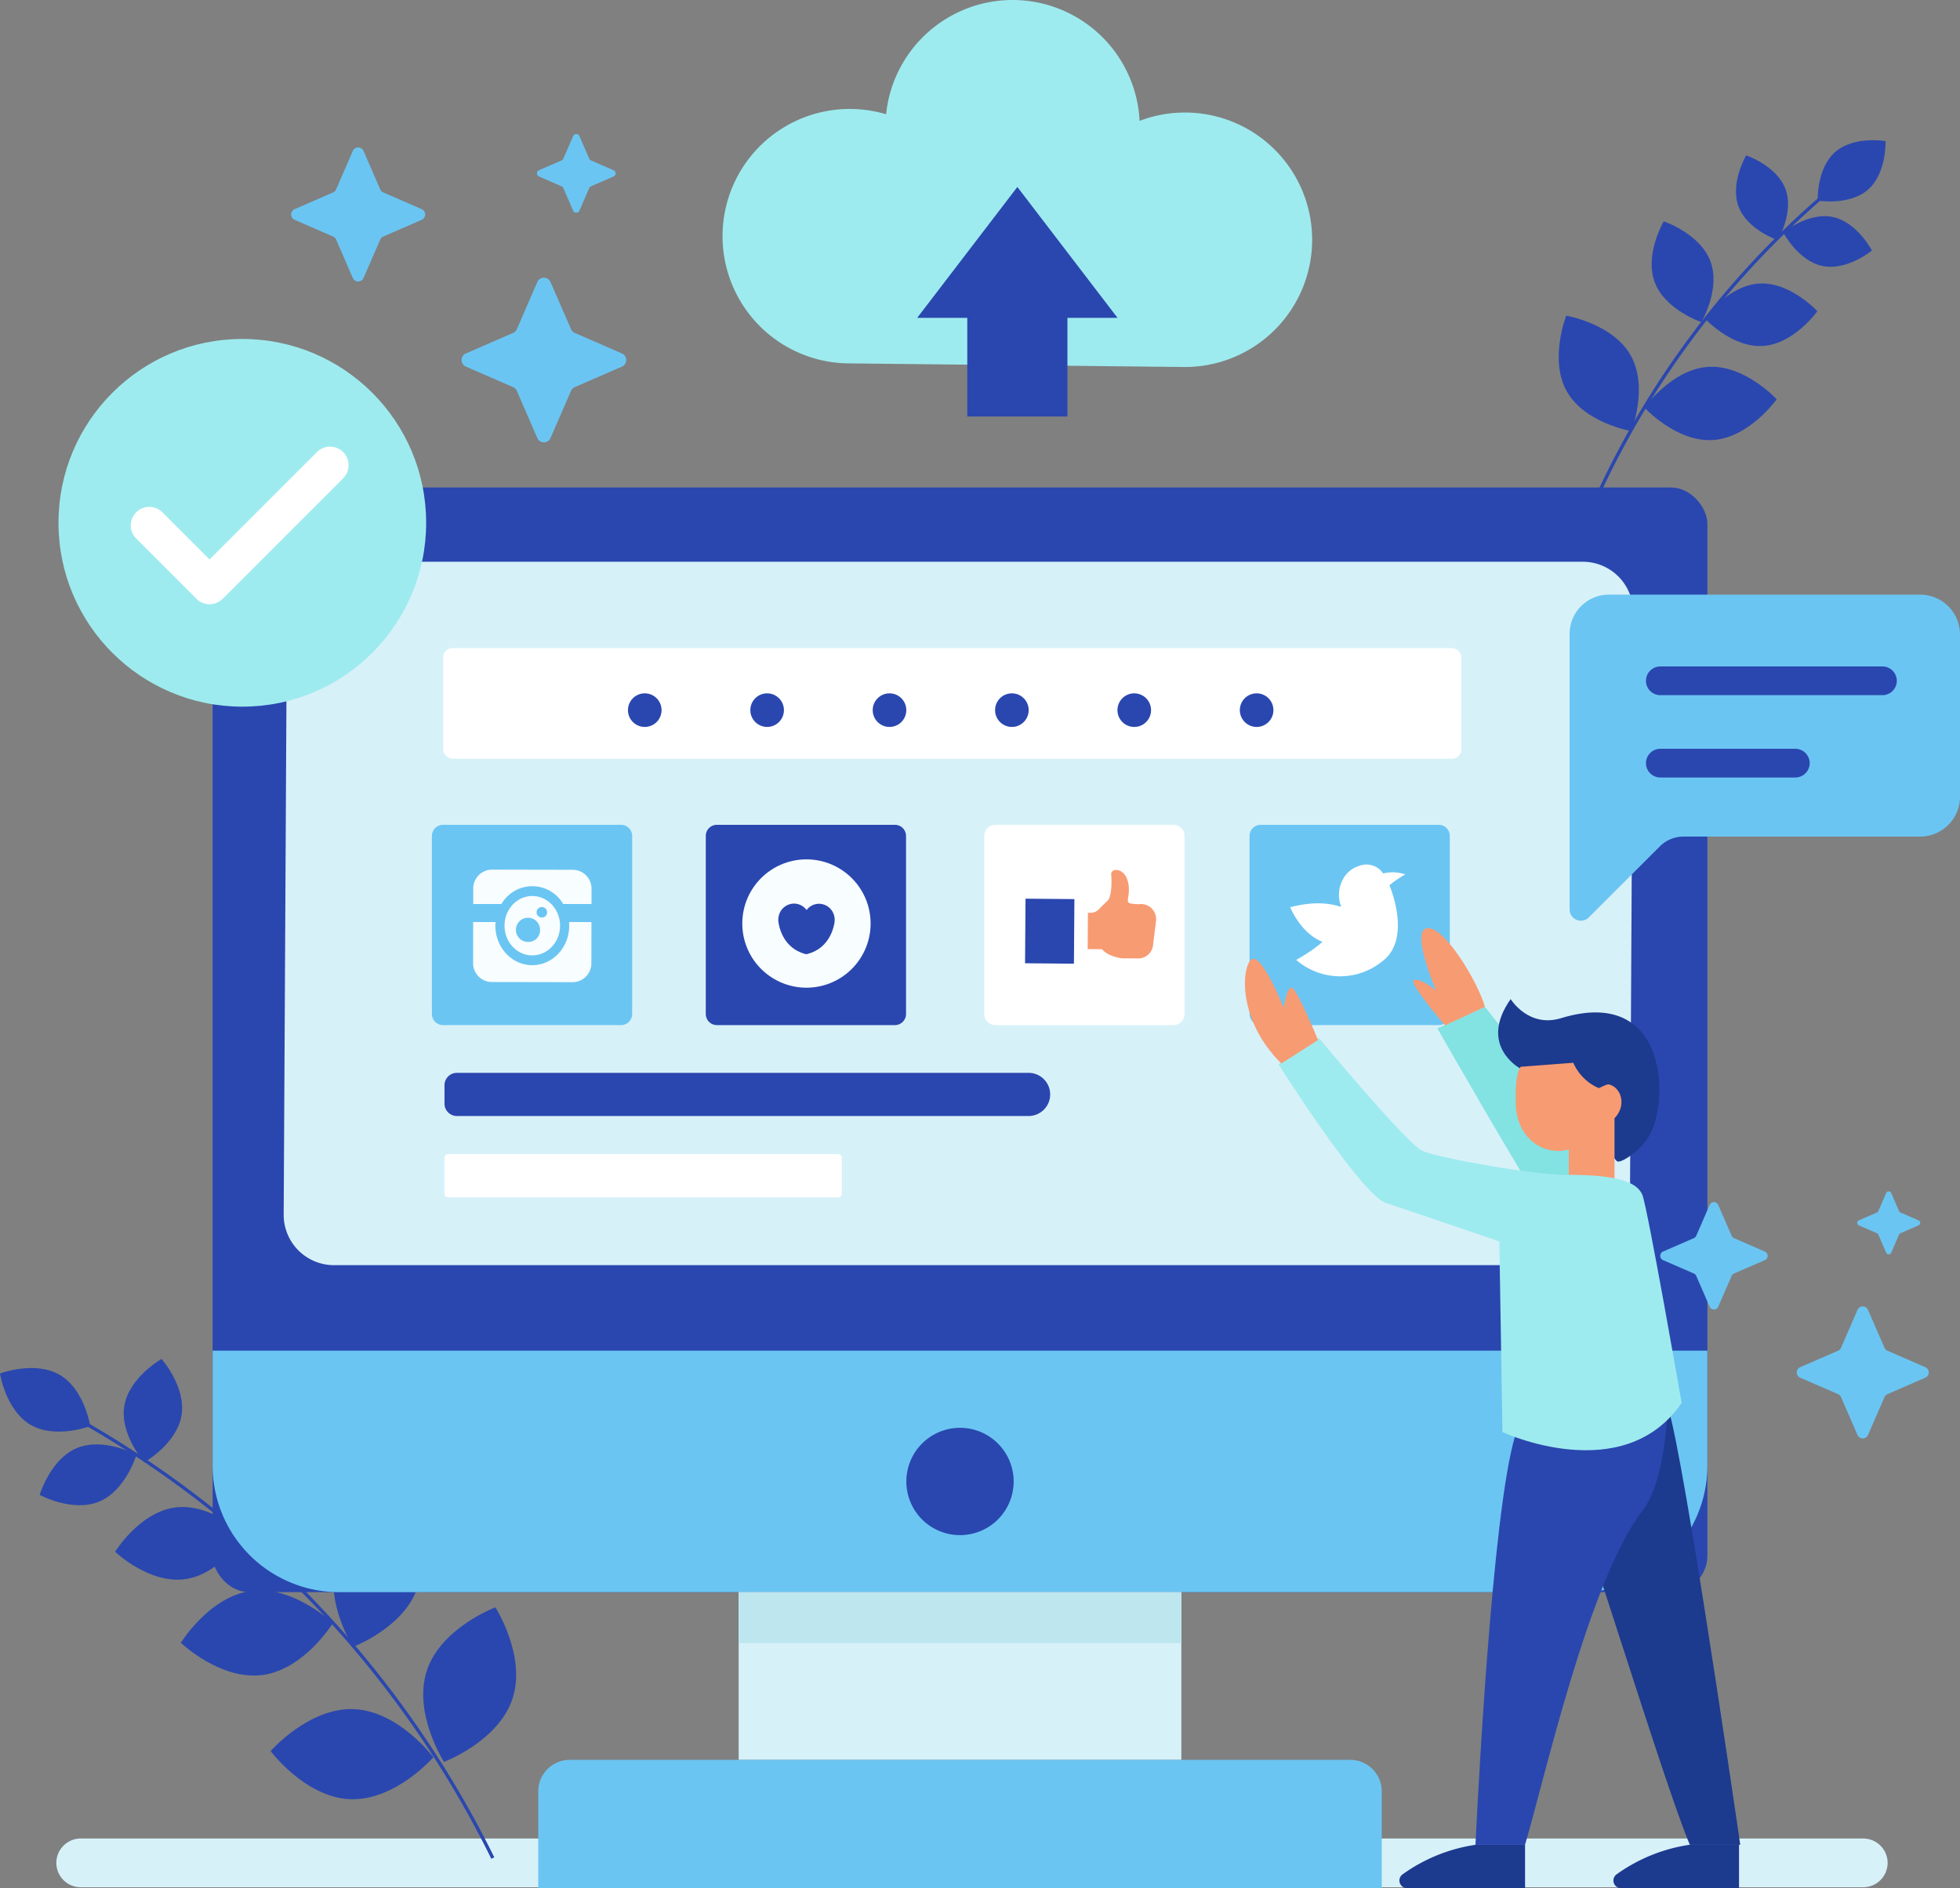 <svg xmlns="http://www.w3.org/2000/svg" width="592.46" height="570.73" viewBox="0 0 592.46 570.73">
  <rect x="0" y="0" width="592.46" height="570.73" fill="#808080" stroke="none"/>
  <g id="Group_391" data-name="Group 391" transform="translate(-236.066 -2168.802)">
    <g id="Group_390" data-name="Group 390" transform="translate(-249.044 149.037)">
      <g id="Group_288" data-name="Group 288" transform="translate(485.109 2019.766)">
        <path id="Path_48" data-name="Path 48" d="M605.5,277.505H66.678a7.388,7.388,0,0,0-7.366,7.366h0a7.389,7.389,0,0,0,7.366,7.37H605.5a7.391,7.391,0,0,0,7.366-7.37h0A7.39,7.39,0,0,0,605.5,277.505Z" transform="translate(-42.284 278.19)" fill="#d7f1f9"/>
        <g id="Group_287" data-name="Group 287" transform="translate(0 0)">
          <g id="Group_284" data-name="Group 284">
            <g id="Group_277" data-name="Group 277" transform="translate(0 42.377)">
              <g id="Group_265" data-name="Group 265" transform="translate(467.808)">
                <path id="Path_49" data-name="Path 49" d="M189.108,267.618A267.043,267.043,0,0,1,273.845,134.2" transform="translate(-189.108 -118.588)" fill="none" stroke="#2a47af" stroke-miterlimit="10" stroke-width="1"/>
                <path id="Path_50" data-name="Path 50" d="M192.532,167.858c-5.428-9.634-.177-22.883-.177-22.883s14.055,2.369,19.483,12,.177,22.88.177,22.88S197.964,177.489,192.532,167.858Z" transform="translate(-186.722 -91.932)" fill="#2a47af"/>
                <path id="Path_51" data-name="Path 51" d="M216.822,149.452c11.037-.7,20.682,9.8,20.682,9.8s-8.252,11.621-19.285,12.319-20.682-9.8-20.682-9.8S205.788,150.146,216.822,149.452Z" transform="translate(-168.266 -80.943)" fill="#2a47af"/>
                <path id="Path_52" data-name="Path 52" d="M219.218,142.2c9.408-.594,17.632,8.356,17.632,8.356s-7.033,9.912-16.445,10.506-17.632-8.356-17.632-8.356S209.806,142.792,219.218,142.2Z" transform="translate(-155.315 -98.869)" fill="#2a47af"/>
                <path id="Path_53" data-name="Path 53" d="M199.085,155.141c-3.143-8.411,2.74-18.376,2.74-18.376s10.971,3.671,14.114,12.079S213.2,167.22,213.2,167.22,202.225,163.549,199.085,155.141Z" transform="translate(-166.72 -112.235)" fill="#2a47af"/>
                <path id="Path_54" data-name="Path 54" d="M206.278,146.482c-2.643-7.074,2.306-15.462,2.306-15.462s9.235,3.091,11.878,10.165-2.31,15.465-2.31,15.465S208.921,153.56,206.278,146.482Z" transform="translate(-148.568 -126.442)" fill="#2a47af"/>
                <path id="Path_55" data-name="Path 55" d="M224.53,136.55c7.4,1.507,11.895,10.148,11.895,10.148s-7.516,6.2-14.916,4.685-11.891-10.148-11.891-10.148S217.129,135.039,224.53,136.55Z" transform="translate(-138.39 -113.354)" fill="#2a47af"/>
                <path id="Path_56" data-name="Path 56" d="M217.9,133.276c5.665-4.963,15.229-3.31,15.229-3.31s.382,9.7-5.282,14.663-15.233,3.313-15.233,3.313S212.239,138.239,217.9,133.276Z" transform="translate(-130.982 -129.702)" fill="#2a47af"/>
              </g>
              <g id="Group_266" data-name="Group 266" transform="translate(0 368.369)">
                <path id="Path_57" data-name="Path 57" d="M186.869,373.817A309.121,309.121,0,0,0,61.084,240.951" transform="translate(-37.902 -222.954)" fill="none" stroke="#2a47af" stroke-miterlimit="10" stroke-width="1"/>
                <path id="Path_58" data-name="Path 58" d="M118.221,285.045c4.289-12.9-5.161-27.659-5.161-27.659s-16.406,6.158-20.7,19.06,5.161,27.662,5.161,27.662S113.928,297.947,118.221,285.045Z" transform="translate(36.685 -182.311)" fill="#2a47af"/>
                <path id="Path_59" data-name="Path 59" d="M108.827,274.2c4.039-12.149-4.855-26.04-4.855-26.04s-15.444,5.8-19.483,17.945,4.855,26.04,4.855,26.04S104.788,286.348,108.827,274.2Z" transform="translate(17.371 -205.119)" fill="#2a47af"/>
                <path id="Path_60" data-name="Path 60" d="M91.478,256.071c-12.694,1.65-21.331,15.7-21.331,15.7s11.944,11.381,24.637,9.735S116.115,265.8,116.115,265.8,104.172,254.422,91.478,256.071Z" transform="translate(-15.489 -185.966)" fill="#2a47af"/>
                <path id="Path_61" data-name="Path 61" d="M82.619,248.794c-10.825,1.407-18.191,13.392-18.191,13.392s10.183,9.707,21.008,8.3,18.191-13.392,18.191-13.392S93.441,247.388,82.619,248.794Z" transform="translate(-29.632 -203.902)" fill="#2a47af"/>
                <path id="Path_62" data-name="Path 62" d="M94.74,260.985c1.709-10.252-7.175-20.275-7.175-20.275s-11.659,6.6-13.368,16.847,7.179,20.275,7.179,20.275S93.031,271.234,94.74,260.985Z" transform="translate(-6.012 -223.55)" fill="#2a47af"/>
                <path id="Path_63" data-name="Path 63" d="M82.65,252.828c1.438-8.627-6.04-17.059-6.04-17.059s-9.811,5.55-11.249,14.177,6.04,17.059,6.04,17.059S81.212,261.455,82.65,252.828Z" transform="translate(-27.777 -235.769)" fill="#2a47af"/>
                <path id="Path_64" data-name="Path 64" d="M69.129,244.306c-8.075,3.351-11.266,14.163-11.266,14.163s9.9,5.376,17.983,2.025,11.27-14.163,11.27-14.163S77.208,240.955,69.129,244.306Z" transform="translate(-45.867 -217.377)" fill="#2a47af"/>
                <path id="Path_65" data-name="Path 65" d="M72.451,238.618c-7.536-4.386-18.042-.4-18.042-.4s1.712,11.107,9.249,15.5,18.039.392,18.039.392S79.984,243.008,72.451,238.618Z" transform="translate(-54.409 -233.812)" fill="#2a47af"/>
                <path id="Path_66" data-name="Path 66" d="M103.078,266.256c-13.586-.514-25.117,12.683-25.117,12.683s10.5,14.031,24.089,14.545S127.166,280.8,127.166,280.8,116.664,266.767,103.078,266.256Z" transform="translate(3.835 -160.41)" fill="#2a47af"/>
              </g>
              <g id="Group_276" data-name="Group 276" transform="translate(64.275 104.962)">
                <g id="Group_267" data-name="Group 267" transform="translate(0)">
                  <rect id="Rectangle_45" data-name="Rectangle 45" width="451.823" height="333.898" rx="11.005" fill="#2a47af"/>
                  <path id="Path_67" data-name="Path 67" d="M94.294,379A15.21,15.21,0,0,1,79.1,363.807l.976-182.224a15.208,15.208,0,0,1,15.191-15.194H471.8A15.209,15.209,0,0,1,487,181.583l-.973,182.224A15.21,15.21,0,0,1,470.828,379Z" transform="translate(-57.623 -143.937)" fill="#d7f1f9"/>
                </g>
                <path id="Path_68" data-name="Path 68" d="M72.916,235.05v34.764a38.221,38.221,0,0,0,38.22,38.224H486.517a38.22,38.22,0,0,0,38.22-38.224V235.05Z" transform="translate(-72.916 25.86)" fill="#6bc5f2"/>
                <rect id="Rectangle_46" data-name="Rectangle 46" width="133.812" height="50.686" transform="translate(159.005 333.898)" fill="#d7f1f9"/>
                <rect id="Rectangle_47" data-name="Rectangle 47" width="133.812" height="15.39" transform="translate(159.005 333.898)" fill="#bde6ef"/>
                <path id="Rectangle_48" data-name="Rectangle 48" d="M9.511,0H245.448a9.511,9.511,0,0,1,9.511,9.511v29.3a0,0,0,0,1,0,0H0a0,0,0,0,1,0,0V9.511A9.511,9.511,0,0,1,9.511,0Z" transform="translate(98.432 384.584)" fill="#6bc5f2"/>
                <path id="Path_69" data-name="Path 69" d="M165.732,257.982a16.219,16.219,0,1,1-16.219-16.219A16.22,16.22,0,0,1,165.732,257.982Z" transform="translate(76.398 42.462)" fill="#2a47af"/>
                <rect id="Rectangle_49" data-name="Rectangle 49" width="307.752" height="33.432" rx="2.764" transform="translate(69.684 48.544)" fill="#fff"/>
                <path id="Path_70" data-name="Path 70" d="M269.652,210.87H96.843a3.747,3.747,0,0,0-3.747,3.747v5.553a3.747,3.747,0,0,0,3.747,3.747H269.652a6.525,6.525,0,0,0,6.526-6.526h0A6.524,6.524,0,0,0,269.652,210.87Z" transform="translate(-23.011 -33.936)" fill="#2a47af"/>
                <path id="Rectangle_50" data-name="Rectangle 50" d="M1.078,0H119.016a1.079,1.079,0,0,1,1.079,1.079V11.968a1.079,1.079,0,0,1-1.079,1.079H1.078A1.078,1.078,0,0,1,0,11.968V1.078A1.078,1.078,0,0,1,1.078,0Z" transform="translate(70.085 201.523)" fill="#fff"/>
                <g id="Group_268" data-name="Group 268" transform="translate(125.544 62.225)">
                  <circle id="Ellipse_8" data-name="Ellipse 8" cx="5.078" cy="5.078" r="5.078" fill="#2a47af"/>
                  <circle id="Ellipse_9" data-name="Ellipse 9" cx="5.078" cy="5.078" r="5.078" transform="translate(36.99)" fill="#2a47af"/>
                  <circle id="Ellipse_10" data-name="Ellipse 10" cx="5.078" cy="5.078" r="5.078" transform="translate(73.98)" fill="#2a47af"/>
                  <circle id="Ellipse_11" data-name="Ellipse 11" cx="5.078" cy="5.078" r="5.078" transform="translate(110.971)" fill="#2a47af"/>
                  <circle id="Ellipse_12" data-name="Ellipse 12" cx="5.078" cy="5.078" r="5.078" transform="translate(147.961)" fill="#2a47af"/>
                  <circle id="Ellipse_13" data-name="Ellipse 13" cx="5.078" cy="5.078" r="5.078" transform="translate(184.951)" fill="#2a47af"/>
                </g>
                <g id="Group_271" data-name="Group 271" transform="translate(233.254 101.965)">
                  <path id="Rectangle_51" data-name="Rectangle 51" d="M3.363,0h53.81a3.363,3.363,0,0,1,3.363,3.363v53.81a3.364,3.364,0,0,1-3.364,3.364H3.363A3.363,3.363,0,0,1,0,57.174V3.363A3.363,3.363,0,0,1,3.363,0Z" fill="#fff"/>
                  <g id="Group_270" data-name="Group 270" transform="translate(12.323 13.656)">
                    <path id="Path_71" data-name="Path 71" d="M165.32,203.5a11.558,11.558,0,0,1-3.31-.177c-1.858-.4.326-2.657-.83-6.8s-5.189-3.9-5-1.966.212,6.793-1.143,8c-.743.663-1.754,1.688-2.514,2.48a3.578,3.578,0,0,1-2.608,1.122l-.761,0-.08,10.971,4.31.031c2.049,2.33,6.022,2.747,6.022,2.747l5.05.035a4.5,4.5,0,0,0,4.39-4.084l.865-7.061A4.582,4.582,0,0,0,165.32,203.5Z" transform="translate(-130.148 -193.216)" fill="#f79b72"/>
                    <g id="Group_269" data-name="Group 269" transform="translate(0 8.669)">
                      <path id="Path_72" data-name="Path 72" d="M143.627,215.235l14.773.128.141-19.524-14.773-.128Z" transform="translate(-143.627 -195.712)" fill="#2a47af"/>
                    </g>
                  </g>
                </g>
                <g id="Group_272" data-name="Group 272" transform="translate(149.064 101.965)">
                  <path id="Rectangle_52" data-name="Rectangle 52" d="M3.363,0h53.81a3.363,3.363,0,0,1,3.363,3.363v53.81a3.363,3.363,0,0,1-3.363,3.363H3.364A3.364,3.364,0,0,1,0,57.173V3.363A3.363,3.363,0,0,1,3.363,0Z" fill="#2a47af"/>
                  <path id="Path_73" data-name="Path 73" d="M138.552,192.291A19.392,19.392,0,1,0,157.8,211.823,19.394,19.394,0,0,0,138.552,192.291Zm8.3,19.292c-.389,2.2-2.021,7.891-8.505,9.381h0c-6.463-1.584-8.012-7.3-8.37-9.5a5.186,5.186,0,0,1,.285-2.806,4.762,4.762,0,0,1,4.418-3,4.7,4.7,0,0,1,3.765,1.959,4.707,4.707,0,0,1,3.792-1.907,4.768,4.768,0,0,1,4.372,3.067A5.127,5.127,0,0,1,146.849,211.584Z" transform="translate(-107.975 -181.847)" fill="#f8fdff"/>
                </g>
                <g id="Group_273" data-name="Group 273" transform="translate(313.435 101.965)">
                  <path id="Rectangle_53" data-name="Rectangle 53" d="M3.363,0h53.81a3.363,3.363,0,0,1,3.363,3.363v53.81a3.364,3.364,0,0,1-3.364,3.364H3.364A3.364,3.364,0,0,1,0,57.173V3.363A3.363,3.363,0,0,1,3.363,0Z" fill="#6bc5f2"/>
                  <path id="Path_74" data-name="Path 74" d="M197.88,198.036a34.977,34.977,0,0,1,3.591-2.33l-.021-.007.01-.007h-.024a11.722,11.722,0,0,0-6.63-.271,6.084,6.084,0,0,0-7.071-2.362,8.347,8.347,0,0,0-5.251,4.4,9.9,9.9,0,0,0-.715,7,3.9,3.9,0,0,1,.271,1.052c-3.72-1.247-8.728-1.636-15.333.115,0,0,3.081,7.825,9.752,10.454l-.007.007-.222.191c-.132.118-.267.233-.406.351l-.1.087c-.17.139-.347.281-.528.427l-.083.066a48.763,48.763,0,0,1-6.6,4.32,20.188,20.188,0,0,0,25.825.58c9.263-6.64,2.619-22.5,2.358-23.12C197.077,198.657,197.48,198.338,197.88,198.036Z" transform="translate(-154.41 -180.711)" fill="#fff"/>
                </g>
                <g id="Group_275" data-name="Group 275" transform="translate(66.277 101.965)">
                  <path id="Rectangle_54" data-name="Rectangle 54" d="M3.363,0h53.81a3.363,3.363,0,0,1,3.363,3.363v53.81a3.364,3.364,0,0,1-3.364,3.364H3.364A3.364,3.364,0,0,1,0,57.173V3.363A3.363,3.363,0,0,1,3.363,0Z" fill="#6bc5f2"/>
                  <g id="Group_274" data-name="Group 274" transform="translate(12.456 13.546)">
                    <path id="Path_75" data-name="Path 75" d="M131.358,197.748l-.024,12.489a5.68,5.68,0,0,1-5.7,5.671l-24.387-.042a5.681,5.681,0,0,1-5.664-5.7l.021-12.423h6.762c-.035.354-.052.715-.052,1.077-.01,6.585,4.973,11.944,11.141,11.954s11.173-5.324,11.183-11.916q0-.563-.052-1.115Z" transform="translate(-95.586 -181.897)" fill="#f8fdff"/>
                    <path id="Path_76" data-name="Path 76" d="M106.73,195.48c-4.636-.01-8.4,4-8.408,8.957s3.74,8.978,8.373,8.988,8.4-4,8.412-8.957S111.363,195.487,106.73,195.48Zm-1.077,13.875a3.655,3.655,0,1,1,3.417-3.64A3.533,3.533,0,0,1,105.653,209.355Zm4.046-7.38a1.585,1.585,0,1,1,1.483-1.58A1.534,1.534,0,0,1,109.7,201.974Z" transform="translate(-88.82 -187.506)" fill="#f8fdff"/>
                    <path id="Path_77" data-name="Path 77" d="M125.871,193.229l-24.762-.045a5.7,5.7,0,0,0-5.5,5.866l-.01,4.532h8.537a10.771,10.771,0,0,1,18.657,0h8.561l.007-4.466A5.7,5.7,0,0,0,125.871,193.229Z" transform="translate(-95.566 -193.184)" fill="#f8fdff"/>
                  </g>
                </g>
              </g>
            </g>
            <g id="Group_283" data-name="Group 283" transform="translate(17.681)">
              <g id="Group_278" data-name="Group 278" transform="translate(0 102.453)">
                <circle id="Ellipse_14" data-name="Ellipse 14" cx="55.568" cy="55.568" r="55.568" fill="#9eebef"/>
                <path id="Path_78" data-name="Path 78" d="M89.608,204a5.588,5.588,0,0,1-3.963-1.643L67.433,184.147a5.6,5.6,0,1,1,7.925-7.922l14.25,14.246,32.459-32.459a5.6,5.6,0,0,1,7.925,7.925L93.568,202.359A5.581,5.581,0,0,1,89.608,204Z" transform="translate(-43.939 -123.824)" fill="#fff"/>
              </g>
              <g id="Group_279" data-name="Group 279" transform="translate(200.721)">
                <path id="Path_79" data-name="Path 79" d="M256.971,228.427a38.458,38.458,0,1,0-13.611-74.391,38.431,38.431,0,0,0-76.617-2,38.452,38.452,0,1,0-10.992,75.3Z" transform="translate(-117.295 -117.5)" fill="#9eebef"/>
                <path id="Path_80" data-name="Path 80" d="M149.376,203.152h30.275V173.329h15.137l-30.275-39.558-30.275,39.558h15.137Z" transform="translate(-75.393 -77.263)" fill="#2a47af"/>
              </g>
              <g id="Group_280" data-name="Group 280" transform="translate(456.774 179.727)">
                <path id="Path_81" data-name="Path 81" d="M296.962,169.25H202.886a11.864,11.864,0,0,0-11.864,11.864v83.31a3.4,3.4,0,0,0,5.8,2.4l21.484-21.484a10.076,10.076,0,0,1,7.123-2.952h71.533a12.063,12.063,0,0,0,12.065-12.062V181.315A12.063,12.063,0,0,0,296.962,169.25Z" transform="translate(-191.022 -169.25)" fill="#6bc5f2"/>
                <path id="Path_82" data-name="Path 82" d="M269.151,175.5H202.008a4.354,4.354,0,0,0-4.341,4.341h0a4.352,4.352,0,0,0,4.341,4.341h67.143a4.354,4.354,0,0,0,4.341-4.341h0A4.356,4.356,0,0,0,269.151,175.5Z" transform="translate(-174.589 -153.794)" fill="#2a47af"/>
                <path id="Path_83" data-name="Path 83" d="M242.816,182.667H202.008a4.352,4.352,0,0,0-4.341,4.341h0a4.354,4.354,0,0,0,4.341,4.341h40.808a4.356,4.356,0,0,0,4.341-4.341h0A4.354,4.354,0,0,0,242.816,182.667Z" transform="translate(-174.589 -136.07)" fill="#2a47af"/>
              </g>
              <g id="Group_281" data-name="Group 281" transform="translate(70.327 40.518)">
                <path id="Path_84" data-name="Path 84" d="M121.46,142.969l6.206,14.27a2.171,2.171,0,0,0,1.122,1.122l14.274,6.21a2.164,2.164,0,0,1,0,3.97l-14.274,6.21a2.171,2.171,0,0,0-1.122,1.122l-6.206,14.271a2.166,2.166,0,0,1-3.973,0l-6.206-14.271a2.171,2.171,0,0,0-1.122-1.122l-14.274-6.21a2.164,2.164,0,0,1,0-3.97l14.274-6.21a2.171,2.171,0,0,0,1.122-1.122l6.206-14.27A2.166,2.166,0,0,1,121.46,142.969Z" transform="translate(-43.067 -98.254)" fill="#6bc5f2"/>
                <path id="Path_85" data-name="Path 85" d="M101.627,131.391l5.053,11.617a1.752,1.752,0,0,0,.913.913l11.617,5.053a1.765,1.765,0,0,1,0,3.233l-11.617,5.053a1.752,1.752,0,0,0-.913.913l-5.053,11.617a1.763,1.763,0,0,1-3.233,0L93.34,158.175a1.752,1.752,0,0,0-.913-.913L80.81,152.208a1.763,1.763,0,0,1,0-3.233l11.617-5.053a1.752,1.752,0,0,0,.913-.913l5.053-11.617A1.764,1.764,0,0,1,101.627,131.391Z" transform="translate(-79.75 -126.281)" fill="#6bc5f2"/>
                <path id="Path_86" data-name="Path 86" d="M113.974,129.789l2.962,6.811a1.032,1.032,0,0,0,.535.535l6.811,2.962a1.033,1.033,0,0,1,0,1.9l-6.811,2.962a1.032,1.032,0,0,0-.535.535l-2.962,6.811a1.033,1.033,0,0,1-1.9,0l-2.962-6.811a1.031,1.031,0,0,0-.535-.535l-6.814-2.962a1.035,1.035,0,0,1,0-1.9l6.814-2.962a1.031,1.031,0,0,0,.535-.535l2.962-6.811A1.033,1.033,0,0,1,113.974,129.789Z" transform="translate(-26.836 -129.167)" fill="#6bc5f2"/>
              </g>
              <g id="Group_282" data-name="Group 282" transform="translate(484.17 360.099)">
                <path id="Path_87" data-name="Path 87" d="M232.328,232.246l4.977,11.437a1.737,1.737,0,0,0,.9.9l11.433,4.973a1.733,1.733,0,0,1,0,3.181L238.2,257.71a1.737,1.737,0,0,0-.9.9l-4.977,11.437a1.735,1.735,0,0,1-3.181,0l-4.973-11.437a1.737,1.737,0,0,0-.9-.9l-11.437-4.973a1.735,1.735,0,0,1,0-3.181l11.437-4.973a1.737,1.737,0,0,0,.9-.9l4.973-11.437A1.733,1.733,0,0,1,232.328,232.246Z" transform="translate(-169.519 -196.418)" fill="#6bc5f2"/>
                <path id="Path_88" data-name="Path 88" d="M216.438,222.97l4.049,9.308a1.405,1.405,0,0,0,.729.733l9.308,4.05a1.413,1.413,0,0,1,0,2.591l-9.308,4.046a1.418,1.418,0,0,0-.729.733l-4.049,9.308a1.413,1.413,0,0,1-2.591,0l-4.05-9.308a1.417,1.417,0,0,0-.729-.733l-9.311-4.046a1.414,1.414,0,0,1,0-2.591l9.311-4.05a1.4,1.4,0,0,0,.729-.733l4.05-9.308A1.413,1.413,0,0,1,216.438,222.97Z" transform="translate(-198.91 -218.874)" fill="#6bc5f2"/>
                <path id="Path_89" data-name="Path 89" d="M226.331,221.683l2.372,5.46a.835.835,0,0,0,.431.427l5.456,2.375a.826.826,0,0,1,0,1.518l-5.456,2.375a.834.834,0,0,0-.431.427l-2.372,5.46a.828.828,0,0,1-1.518,0l-2.375-5.46a.828.828,0,0,0-.427-.427l-5.459-2.375a.827.827,0,0,1,0-1.518l5.459-2.375a.828.828,0,0,0,.427-.427l2.375-5.46A.828.828,0,0,1,226.331,221.683Z" transform="translate(-156.515 -221.186)" fill="#6bc5f2"/>
              </g>
            </g>
          </g>
          <g id="Group_286" data-name="Group 286" transform="translate(376.319 280.536)">
            <path id="Path_90" data-name="Path 90" d="M214.183,278.047v13.121h-35.65a2.3,2.3,0,0,1-1.4-4.143,50.44,50.44,0,0,1,22.05-8.953Z" transform="translate(-129.515 -1.006)" fill="#1c3a8e"/>
            <path id="Path_91" data-name="Path 91" d="M232.808,278.047v13.121H197.154a2.3,2.3,0,0,1-1.393-4.143,50.441,50.441,0,0,1,22.047-8.953Z" transform="translate(-83.459 -1.006)" fill="#1c3a8e"/>
            <g id="Group_285" data-name="Group 285">
              <path id="Path_92" data-name="Path 92" d="M242.651,373.29C240.2,356.4,223.484,242.2,220.132,239.716,216.51,237.042,191,266.326,191,266.326c2.626,2.626,28.808,89.259,36.425,106.965Z" transform="translate(-92.938 -96.225)" fill="#1c3a8e"/>
              <path id="Path_93" data-name="Path 93" d="M197.5,375.072l.32-.024c5.7-19.063,19.219-79.893,35.525-101,7.772-10.068,7.717-35.22,7.717-35.22L196.19,247.8c-7.4,14.8-12.235,104.311-13.364,127.275Z" transform="translate(-113.154 -98.006)" fill="#2a47af"/>
              <path id="Path_94" data-name="Path 94" d="M236.46,262.638c-2.858-7.484-42.555-57.509-42.555-57.509l-14.392,6.494s26.294,46.076,33.122,55.867Z" transform="translate(-121.347 -181.331)" fill="#83e2e2"/>
              <path id="Path_95" data-name="Path 95" d="M186.018,210.376" transform="translate(-105.261 -168.355)" fill="#f5edf7"/>
              <path id="Path_96" data-name="Path 96" d="M191.4,225.376s-12.742-6.842-2.817-20.925c0,0,5.366,8.787,15.226,5.769,31.3-9.582,32.8,22.936,27.162,34.6-2.452,5.081-8.721,9.124-10.061,8.721s-7.377-11.937-7.377-11.937Z" transform="translate(-108.266 -183.007)" fill="#1c3a8e"/>
              <path id="Path_97" data-name="Path 97" d="M187.814,211.2c-1.65,2.494-1.473,7.6-1.473,10.93,0,8.311,5.515,14.51,12.985,14.51a13.434,13.434,0,0,0,12.013-8.13c2.7.556,5.689-1.719,6.633-4.682.993-3.108-.465-6.356-3.261-7.248-.882-.281-2.473.848-3.334,1.059a14.793,14.793,0,0,1-7.654-7.647Z" transform="translate(-104.473 -169.302)" fill="#f79b72"/>
              <path id="Path_98" data-name="Path 98" d="M204.768,214.763l-13.816,2.817v16.365h13.816Z" transform="translate(-93.06 -157.505)" fill="#f79b72"/>
              <path id="Path_99" data-name="Path 99" d="M287.553,318.076s-10.315-59.124-11.888-62.9-7.439-6.14-23.147-6.022c-9.137.066-38.654-5.078-43.378-7.283s-31.177-34.011-31.177-34.011l-12.28,7.873s24.877,39.363,32.434,41.884,34.327,11.652,34.327,11.652l.945,57.627S269.918,343.9,287.553,318.076Z" transform="translate(-155.549 -174.584)" fill="#9eebef"/>
              <path id="Path_100" data-name="Path 100" d="M184.864,225.508s-6.376-15.472-7.911-15.826-2.48,6.022-2.48,6.022-5.9-14.642-9.092-14.76-6.14,17.24,8.384,31.649Z" transform="translate(-162.765 -191.683)" fill="#f79b72"/>
              <path id="Path_101" data-name="Path 101" d="M187,227.659s-11.426-13.229-9.325-13.732,6.62,3.205,6.62,3.205-7.859-18.178-2.7-18.837,15.271,16.09,17.476,23.779Z" transform="translate(-126.519 -198.277)" fill="#f79b72"/>
            </g>
          </g>
        </g>
      </g>
    </g>
  </g>
</svg>
